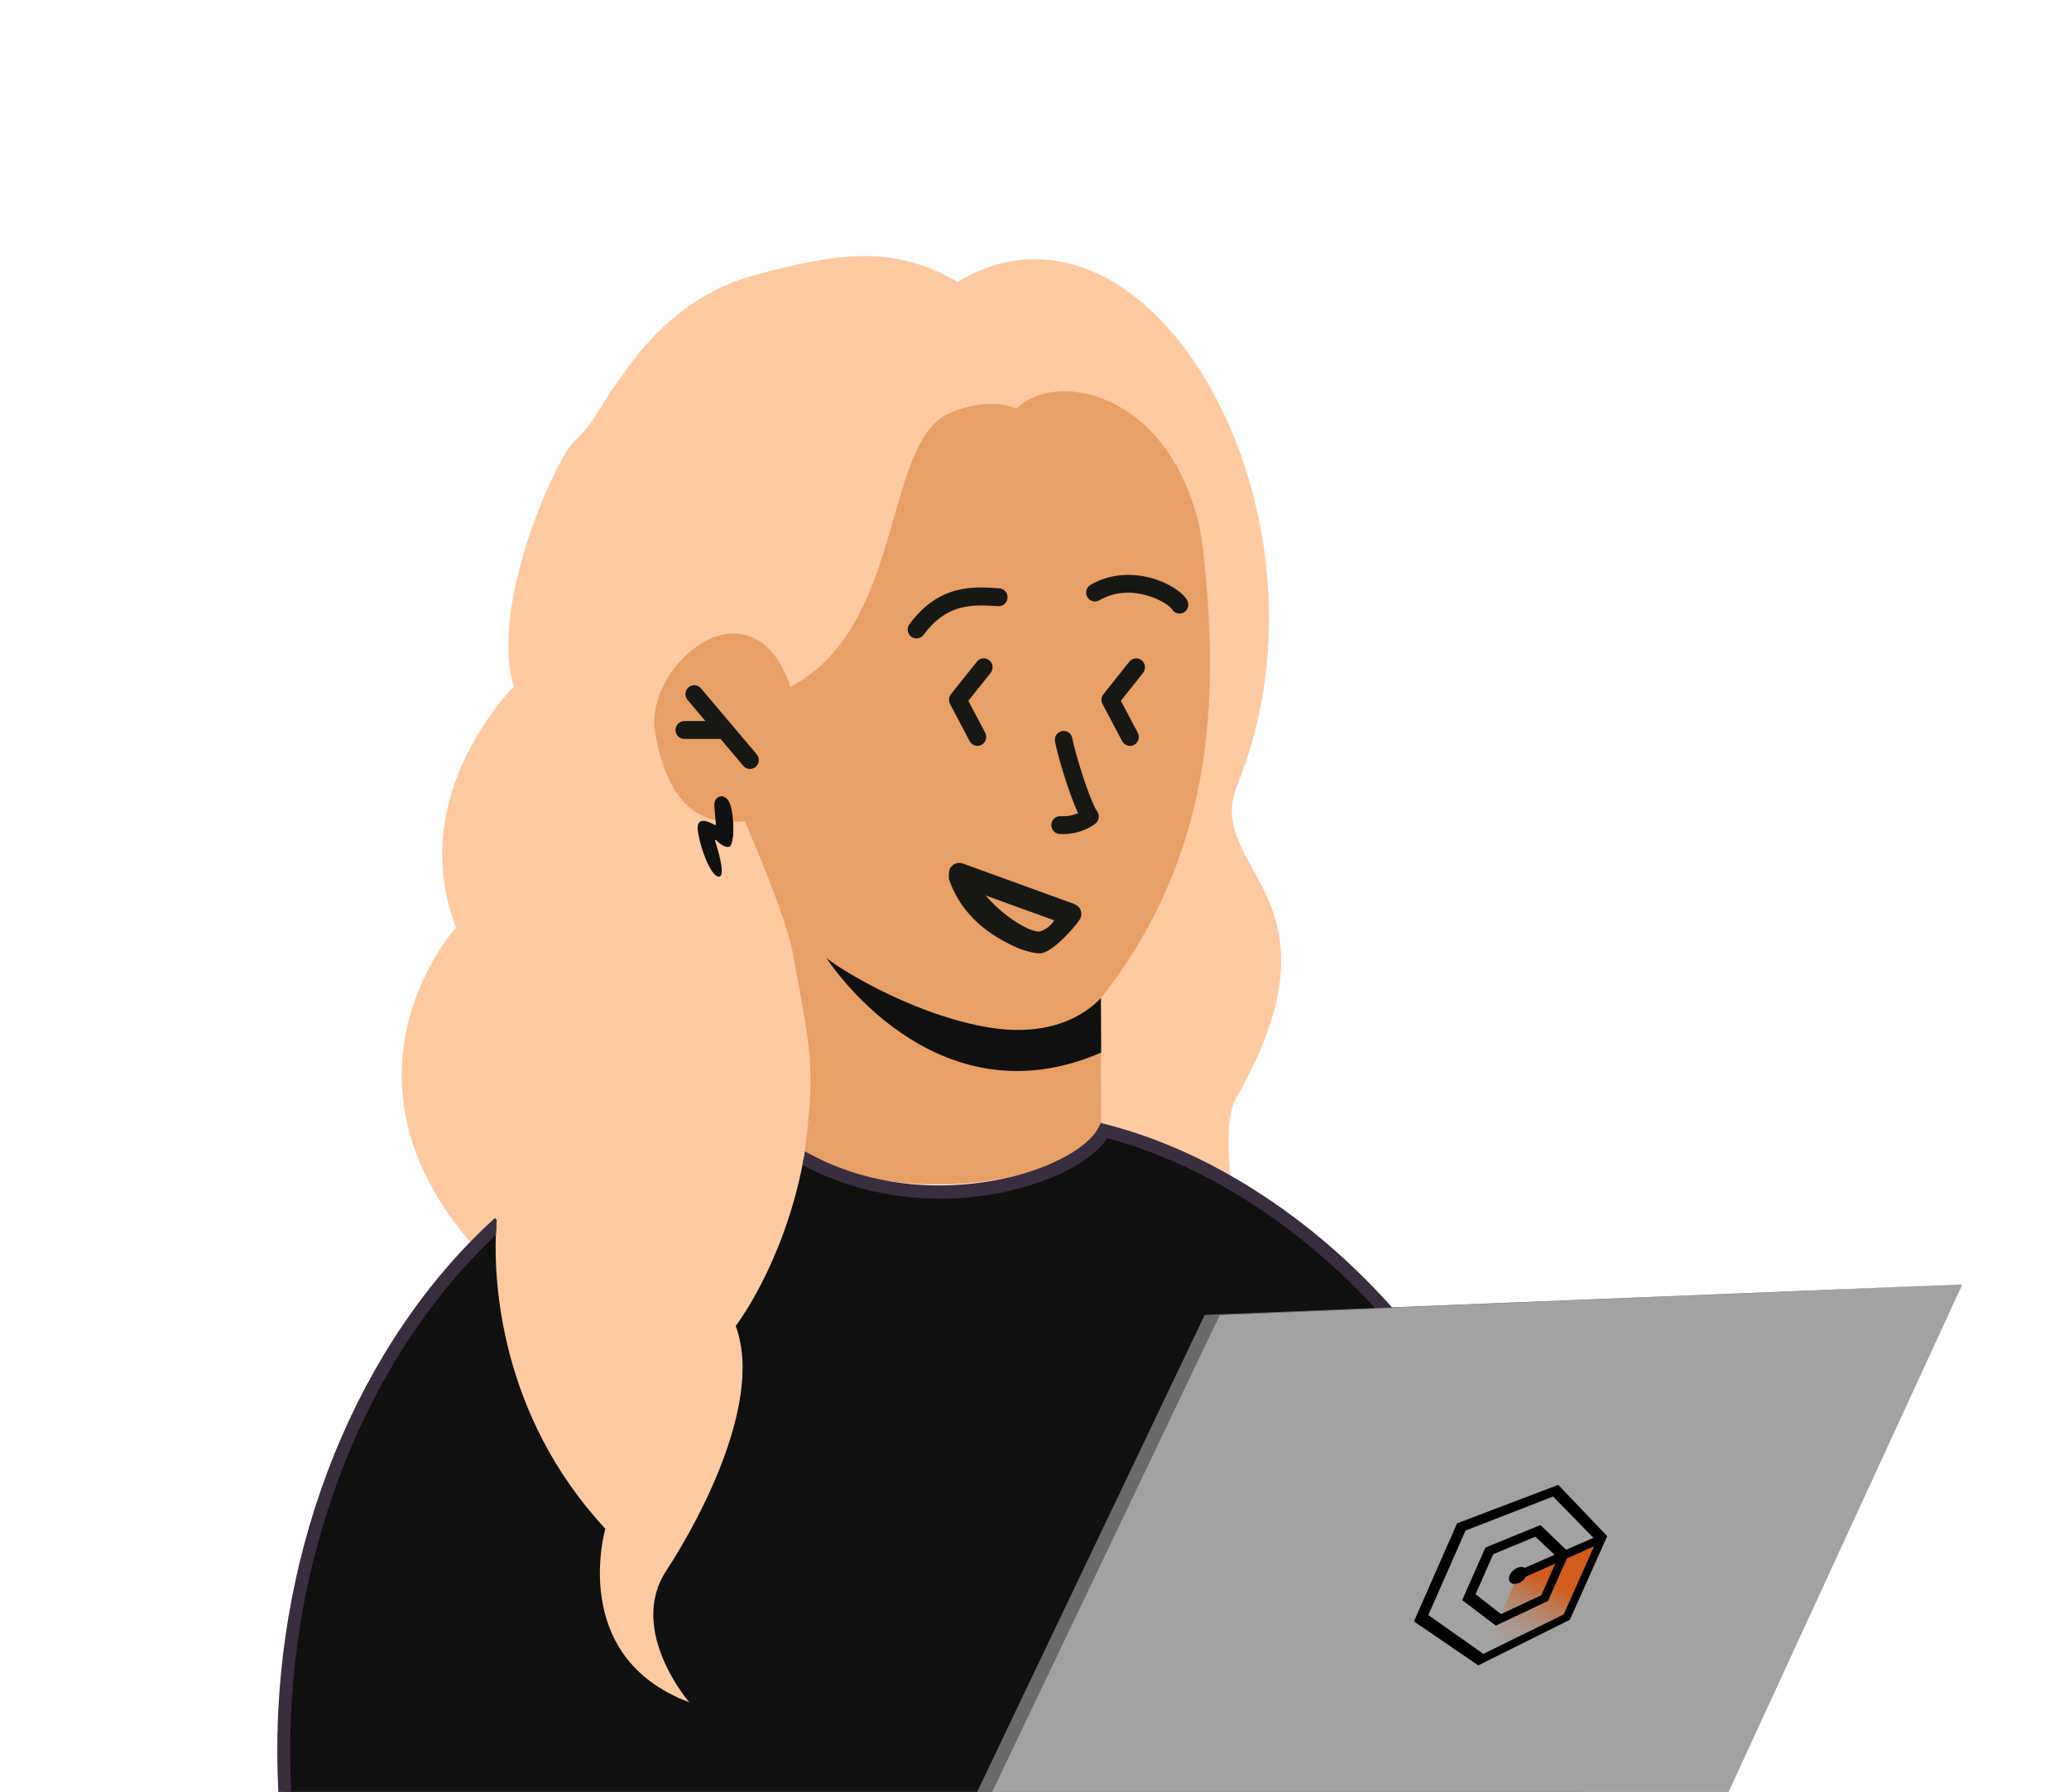 <svg width="194" height="168" viewBox="0 0 194 168" fill="none" xmlns="http://www.w3.org/2000/svg">
<g clip-path="url(#clip0_2401_8741)">
<g clip-path="url(#clip1_2401_8741)">
<path d="M147.874 168.001H26.707C25.544 145.947 34.258 126.214 46.542 114.892C46.632 114.808 46.724 114.725 46.817 114.641L75.38 108.494C86.811 115.08 100.457 110.692 103.309 106.391C103.395 106.26 103.474 106.126 103.54 105.996C104.72 106.233 105.913 106.538 107.116 106.913L107.155 106.923C108.732 107.413 110.325 108.019 111.918 108.739H111.921C113.084 109.268 114.248 109.858 115.408 110.508C120.55 113.375 125.603 117.425 130.14 122.58C130.157 122.6 130.173 122.616 130.19 122.637C130.236 122.687 130.282 122.74 130.325 122.791C134.585 127.674 138.379 133.533 141.357 140.313C141.472 140.574 141.585 140.842 141.7 141.106C141.968 141.736 142.226 142.373 142.48 143.019C142.702 143.582 142.917 144.155 143.128 144.731C143.273 145.123 143.412 145.521 143.551 145.92C143.637 146.164 143.72 146.409 143.802 146.657C143.849 146.791 143.891 146.928 143.934 147.062C144.06 147.434 144.179 147.806 144.295 148.181C144.576 149.085 144.843 150 145.098 150.928C145.18 151.232 145.263 151.541 145.342 151.849C146.644 156.866 147.52 162.253 147.874 168.001Z" fill="#10100E"/>
<path opacity="0.43" d="M103.229 94.165V94.208L103.216 94.567C103.216 94.567 103.213 94.573 103.216 94.577C103.216 94.577 103.213 94.59 103.216 94.593C103.213 94.6 103.213 94.607 103.216 94.614C103.213 94.624 103.213 94.634 103.216 94.644C103.213 94.664 103.213 94.684 103.213 94.704L103.067 98.757V98.858C103.094 98.847 103.12 98.837 103.15 98.824V98.72L103.213 95.501V95.444L103.229 94.567V94.453L103.249 93.582L103.229 94.165Z" fill="#E8A066"/>
<path d="M115.863 103.038C114.935 104.656 115.209 108.565 115.374 110.203C111.567 108.032 107.625 106.401 103.689 105.399L103.219 105.279L102.998 105.714C102.912 105.885 102.803 106.059 102.674 106.23L69.821 76.991C76.266 89.16 76.841 99.829 75.476 107.942C75.446 108.123 75.416 108.3 75.383 108.478C75.383 108.484 75.383 108.488 75.38 108.494C75.337 108.739 75.291 108.977 75.244 109.215C73.367 118.664 68.982 124.311 68.982 124.311C71.503 131.027 66.09 141.716 62.452 147.293C58.813 152.874 64.629 159.59 64.629 159.59C53.244 155.332 56.761 143.324 56.761 143.324C46.78 132.585 46.337 119.927 46.493 115.777C46.503 115.586 46.509 115.415 46.519 115.261C46.526 115.157 46.532 115.063 46.536 114.979C46.539 114.949 46.539 114.919 46.542 114.892C46.545 114.849 46.549 114.812 46.552 114.775C46.559 114.701 46.565 114.634 46.569 114.581C46.572 114.557 46.572 114.534 46.575 114.514C46.575 114.5 46.579 114.487 46.579 114.474C46.582 114.45 46.582 114.43 46.585 114.417C46.589 114.393 46.589 114.383 46.589 114.383L46.413 114.182C45.614 114.909 44.834 115.663 44.077 116.443C30.458 100.455 42.762 86.953 42.762 86.953C37.91 74.469 48.175 64.383 48.175 64.383C45.812 56.689 52.279 42.691 53.899 41.304C55.515 39.917 56.387 37.901 57.755 36.008C59.124 34.116 63.01 27.842 70.849 25.762C78.688 23.682 83.724 22.925 89.792 26.425C107.8 15.643 126.359 48.144 116.012 73.618C112.747 81.657 126.858 83.861 115.863 103.038Z" fill="#FFCAA1"/>
<path d="M115.457 110.943C109.793 107.114 107.952 106.856 102.8 106.341L102.674 106.23C102.803 106.059 102.912 105.885 102.998 105.714L103.22 105.279L103.689 105.399C107.625 106.401 111.567 108.032 115.375 110.203C115.421 110.662 115.457 110.943 115.457 110.943Z" fill="#FFCAA1"/>
<path d="M112.569 72.791C111.27 80.043 108.428 86.983 103.229 93.575C103.186 93.632 103.252 105.808 103.252 105.808C102.354 109.211 88.176 114.128 75.383 108.494C76.543 99.913 75.981 98.492 74.349 89.412C73.685 85.714 69.825 76.991 69.825 76.991C68.017 77.108 62.964 77.829 61.424 68.667C60.35 62.273 70.509 53.852 74.118 64.383C84.475 58.96 82.888 42.835 88.318 39.123C89.455 38.343 93.024 37.218 95.314 38.326C98.89 34.652 109.482 36.638 112.443 49.266C112.443 49.276 112.446 49.283 112.446 49.293C112.592 50.03 112.714 50.804 112.807 51.621C113.643 58.93 113.785 65.998 112.569 72.791Z" fill="#E8A066"/>
<path d="M103.229 93.575C102.453 94.362 99.247 97.605 92.096 96.218C84.944 94.831 78.285 90.547 77.475 89.79C77.475 89.79 87.475 105.54 103.252 98.68L103.229 93.572V93.575Z" fill="#10100E"/>
<path d="M67.009 77.34C67.066 77.373 67.132 77.326 67.125 77.263C67.082 76.864 66.999 75.829 66.98 75.507C66.917 74.576 68.1 74.184 68.496 75.507C68.893 76.83 68.87 79.363 68.311 79.41C67.869 79.447 67.386 78.998 67.132 78.75C67.092 78.713 67.029 78.75 67.046 78.803C67.274 79.51 67.994 81.892 67.518 82.153C66.841 82.525 65.74 79.868 65.443 77.969C65.192 76.368 66.573 77.078 67.013 77.343L67.009 77.34Z" fill="#10100E"/>
<path d="M70.859 71.89C70.704 72.027 70.512 72.091 70.32 72.091C70.089 72.091 69.858 71.993 69.696 71.799L67.561 69.277H64.164C63.708 69.277 63.337 68.902 63.337 68.439C63.337 67.977 63.708 67.602 64.164 67.602H66.147L64.468 65.619C64.174 65.267 64.213 64.742 64.56 64.44C64.904 64.139 65.426 64.179 65.724 64.531L68.526 67.847C68.546 67.87 68.566 67.89 68.582 67.914L70.948 70.711C71.246 71.059 71.206 71.588 70.859 71.89Z" fill="#171814"/>
<path d="M101.346 85.385C101.267 85.08 100.986 84.863 100.698 84.742L90.275 80.954C89.888 80.83 89.488 80.903 89.168 81.282C88.894 81.526 88.973 82.421 88.993 82.471C90.182 85.891 92.863 87.76 95.493 88.902C95.52 88.916 97.063 89.519 97.734 89.351C98.977 89.043 100.969 86.661 101.191 86.276C101.405 85.992 101.429 85.69 101.346 85.385ZM97.469 87.331C97.278 87.415 96.428 87.077 96.399 87.063C94.958 86.387 93.56 85.275 92.413 83.952L98.844 86.283C98.58 86.792 97.919 87.238 97.469 87.331Z" fill="#171814"/>
<path d="M91.65 69.927C91.356 69.927 91.068 69.766 90.919 69.485L89.082 65.998C88.927 65.7 88.96 65.338 89.168 65.076L91.6 62.032C91.888 61.673 92.406 61.616 92.763 61.908C93.117 62.199 93.173 62.725 92.886 63.087L90.797 65.7L92.377 68.697C92.591 69.106 92.439 69.612 92.036 69.83C91.911 69.897 91.779 69.93 91.646 69.93L91.65 69.927Z" fill="#171814"/>
<path d="M105.952 69.93C105.658 69.93 105.374 69.769 105.222 69.488L103.378 66.004C103.222 65.706 103.255 65.344 103.464 65.083L105.889 62.035C106.177 61.677 106.696 61.62 107.053 61.908C107.41 62.199 107.462 62.725 107.178 63.087L105.096 65.703L106.683 68.697C106.897 69.106 106.749 69.612 106.345 69.83C106.22 69.897 106.088 69.93 105.955 69.93H105.952Z" fill="#171814"/>
<path d="M85.935 59.858C85.763 59.858 85.588 59.804 85.44 59.69C85.076 59.412 85 58.886 85.274 58.518C88.07 54.739 91.329 54.981 93.708 55.158C94.164 55.192 94.505 55.594 94.472 56.056C94.439 56.518 94.045 56.863 93.586 56.83C90.903 56.629 88.682 56.702 86.593 59.523C86.431 59.74 86.183 59.858 85.932 59.858H85.935Z" fill="#171814"/>
<path d="M110.603 57.523C110.322 57.523 110.044 57.376 109.889 57.114C109.548 56.535 106.151 54.502 103.078 56.28C102.681 56.508 102.175 56.371 101.951 55.969C101.726 55.567 101.861 55.054 102.258 54.827C106.019 52.649 110.451 54.78 111.31 56.264C111.541 56.662 111.409 57.171 111.019 57.406C110.887 57.486 110.741 57.523 110.599 57.523H110.603Z" fill="#171814"/>
<path d="M99.657 78.197C99.561 78.197 99.462 78.197 99.359 78.19C98.903 78.167 98.553 77.772 98.579 77.309C98.603 76.847 98.993 76.495 99.449 76.519C100.146 76.559 100.701 76.402 101.088 76.237C100.189 74.335 99.108 70.583 98.92 69.511C98.841 69.056 99.138 68.62 99.588 68.54C100.037 68.456 100.467 68.761 100.546 69.217C100.784 70.563 102.195 75.112 102.872 76.06C103.13 76.418 103.067 76.914 102.73 77.199C102.677 77.242 101.511 78.2 99.657 78.2V78.197Z" fill="#171814"/>
<path d="M46.413 114.182L46.588 114.383C46.588 114.383 46.569 114.561 46.542 114.892C46.526 115.117 46.509 115.415 46.492 115.777C33.541 128.006 26.247 147.849 27.312 168.001H26.099C25.078 148.355 31.879 128.991 44.077 116.443C44.834 115.663 45.614 114.909 46.413 114.182Z" fill="#392E40"/>
<path d="M148.485 168.001H147.265C146.925 162.507 146.079 157.201 144.75 152.147C144.694 151.912 144.631 151.681 144.565 151.45C144.354 150.663 144.129 149.879 143.888 149.105C143.775 148.727 143.657 148.352 143.534 147.977C143.422 147.628 143.306 147.28 143.187 146.935C143.105 146.687 143.022 146.439 142.929 146.195C142.678 145.478 142.417 144.764 142.14 144.054C142.044 143.796 141.941 143.538 141.839 143.284C141.581 142.641 141.317 142.001 141.039 141.368C140.927 141.1 140.808 140.832 140.689 140.567C138.336 135.328 135.391 130.471 131.888 126.073C130.999 124.961 130.08 123.883 129.125 122.841C129.079 122.791 129.033 122.737 128.987 122.687C128.967 122.667 128.947 122.647 128.93 122.627C121.696 114.785 112.753 109.091 103.827 106.706C102.674 108.461 99.957 110.106 96.421 111.174C89.332 113.315 81.47 112.578 75.244 109.215C75.29 108.977 75.337 108.739 75.38 108.494C75.383 108.488 75.383 108.484 75.383 108.478C75.416 108.3 75.446 108.123 75.475 107.942C78.192 109.473 80.935 110.33 83.506 110.759C83.523 110.759 83.543 110.766 83.559 110.769C88.394 111.573 92.621 110.873 94.931 110.307C94.951 110.303 94.967 110.297 94.984 110.293C95.42 110.186 95.787 110.082 96.074 109.995C99.161 109.064 101.606 107.654 102.674 106.23C102.803 106.059 102.912 105.885 102.998 105.714L103.219 105.279L103.688 105.399C107.624 106.401 111.567 108.032 115.374 110.203C120.84 113.315 126.025 117.528 130.52 122.563C130.537 122.583 130.553 122.6 130.57 122.62C130.616 122.67 130.662 122.724 130.708 122.774C131.435 123.595 132.143 124.439 132.83 125.3C136.419 129.798 139.426 134.772 141.822 140.132C141.941 140.393 142.057 140.658 142.169 140.922C142.497 141.666 142.807 142.416 143.098 143.173C143.415 143.96 143.713 144.754 143.997 145.555C144.013 145.602 144.03 145.649 144.046 145.699C144.248 146.265 144.443 146.838 144.631 147.414C144.922 148.305 145.197 149.203 145.458 150.11C145.563 150.479 145.666 150.847 145.765 151.216C147.212 156.558 148.128 162.176 148.485 168.001Z" fill="#392E40"/>
<path d="M182.501 120.466C181.077 120.526 179.596 120.59 178.066 120.66L177.296 120.694L175.984 120.747L130.57 122.62L130.19 122.637L128.987 122.687L114.36 123.29L93.021 168.001H91.62L112.962 123.273L114.36 123.216L128.931 122.627L130.14 122.58L130.52 122.563L182.501 120.466Z" fill="#6A6A6A"/>
<path d="M114.36 123.29L94.451 167.803L93.903 168.001H93.02L114.36 123.29Z" fill="#6A6A6A"/>
<path d="M175.987 120.748C151.201 121.84 115.876 123.548 114.363 123.29L175.987 120.748Z" fill="#6A6A6A"/>
<path d="M183.998 120.416L162.081 168.001H93.02L114.36 123.29L128.986 122.687L130.189 122.637L130.569 122.62L175.984 120.747L177.296 120.694L178.066 120.66L183.998 120.416Z" fill="#A2A2A2"/>
<path d="M142.331 147.695L139.087 155.054L146.617 151.356L149.465 144.97L142.331 147.695Z" fill="url(#paint0_linear_2401_8741)"/>
<path d="M146.111 139.208L143.444 140.223L142.971 140.404L142.294 140.659L136.624 142.818L132.58 152.01L138.608 156.133L146.413 152.248L147.012 151.95L147.2 151.856L147.441 151.316L150.699 144.018L146.111 139.208ZM147.13 150.21L146.764 151.028L146.617 151.356L146.225 151.551L139.087 155.054L133.927 151.417L137.415 143.492L142.649 141.46L143.32 141.199L143.795 141.015L145.625 140.304L149.408 144.172L146.852 145.292L144.737 143.267L144.439 142.979L144.11 143.113L143.46 143.378L139.282 145.084L137.103 150.015L140.26 152.406L145.143 150.092L145.538 149.204L145.95 148.279L146.292 147.511L146.919 146.103L149.465 144.97L147.13 150.21ZM145.699 145.795L145.196 146.016L144.566 146.291L142.978 146.985C142.904 146.938 142.807 146.908 142.696 146.904C142.267 146.884 141.755 147.23 141.56 147.672C141.363 148.118 141.557 148.487 141.989 148.5C142.391 148.51 142.857 148.208 143.075 147.813L144.828 147.032L145.451 146.754L145.843 146.579L145.585 147.159L145.179 148.074L144.519 149.559L140.739 151.323L138.357 149.462L140.016 145.708L143.765 144.149L143.956 144.068L144.767 144.826L145.649 145.651L145.769 145.765L145.699 145.795Z" fill="black"/>
</g>
</g>
<defs>
<linearGradient id="paint0_linear_2401_8741" x1="140.977" y1="155.627" x2="144.62" y2="148.024" gradientUnits="userSpaceOnUse">
<stop stop-color="#A2A2A2" stop-opacity="0"/>
<stop offset="1" stop-color="#D15C1C"/>
</linearGradient>
<clipPath id="clip0_2401_8741">
<rect width="194" height="168" fill="white"/>
</clipPath>
<clipPath id="clip1_2401_8741">
<rect width="160.209" height="144.114" fill="white" transform="translate(26 24)"/>
</clipPath>
</defs>
</svg>
